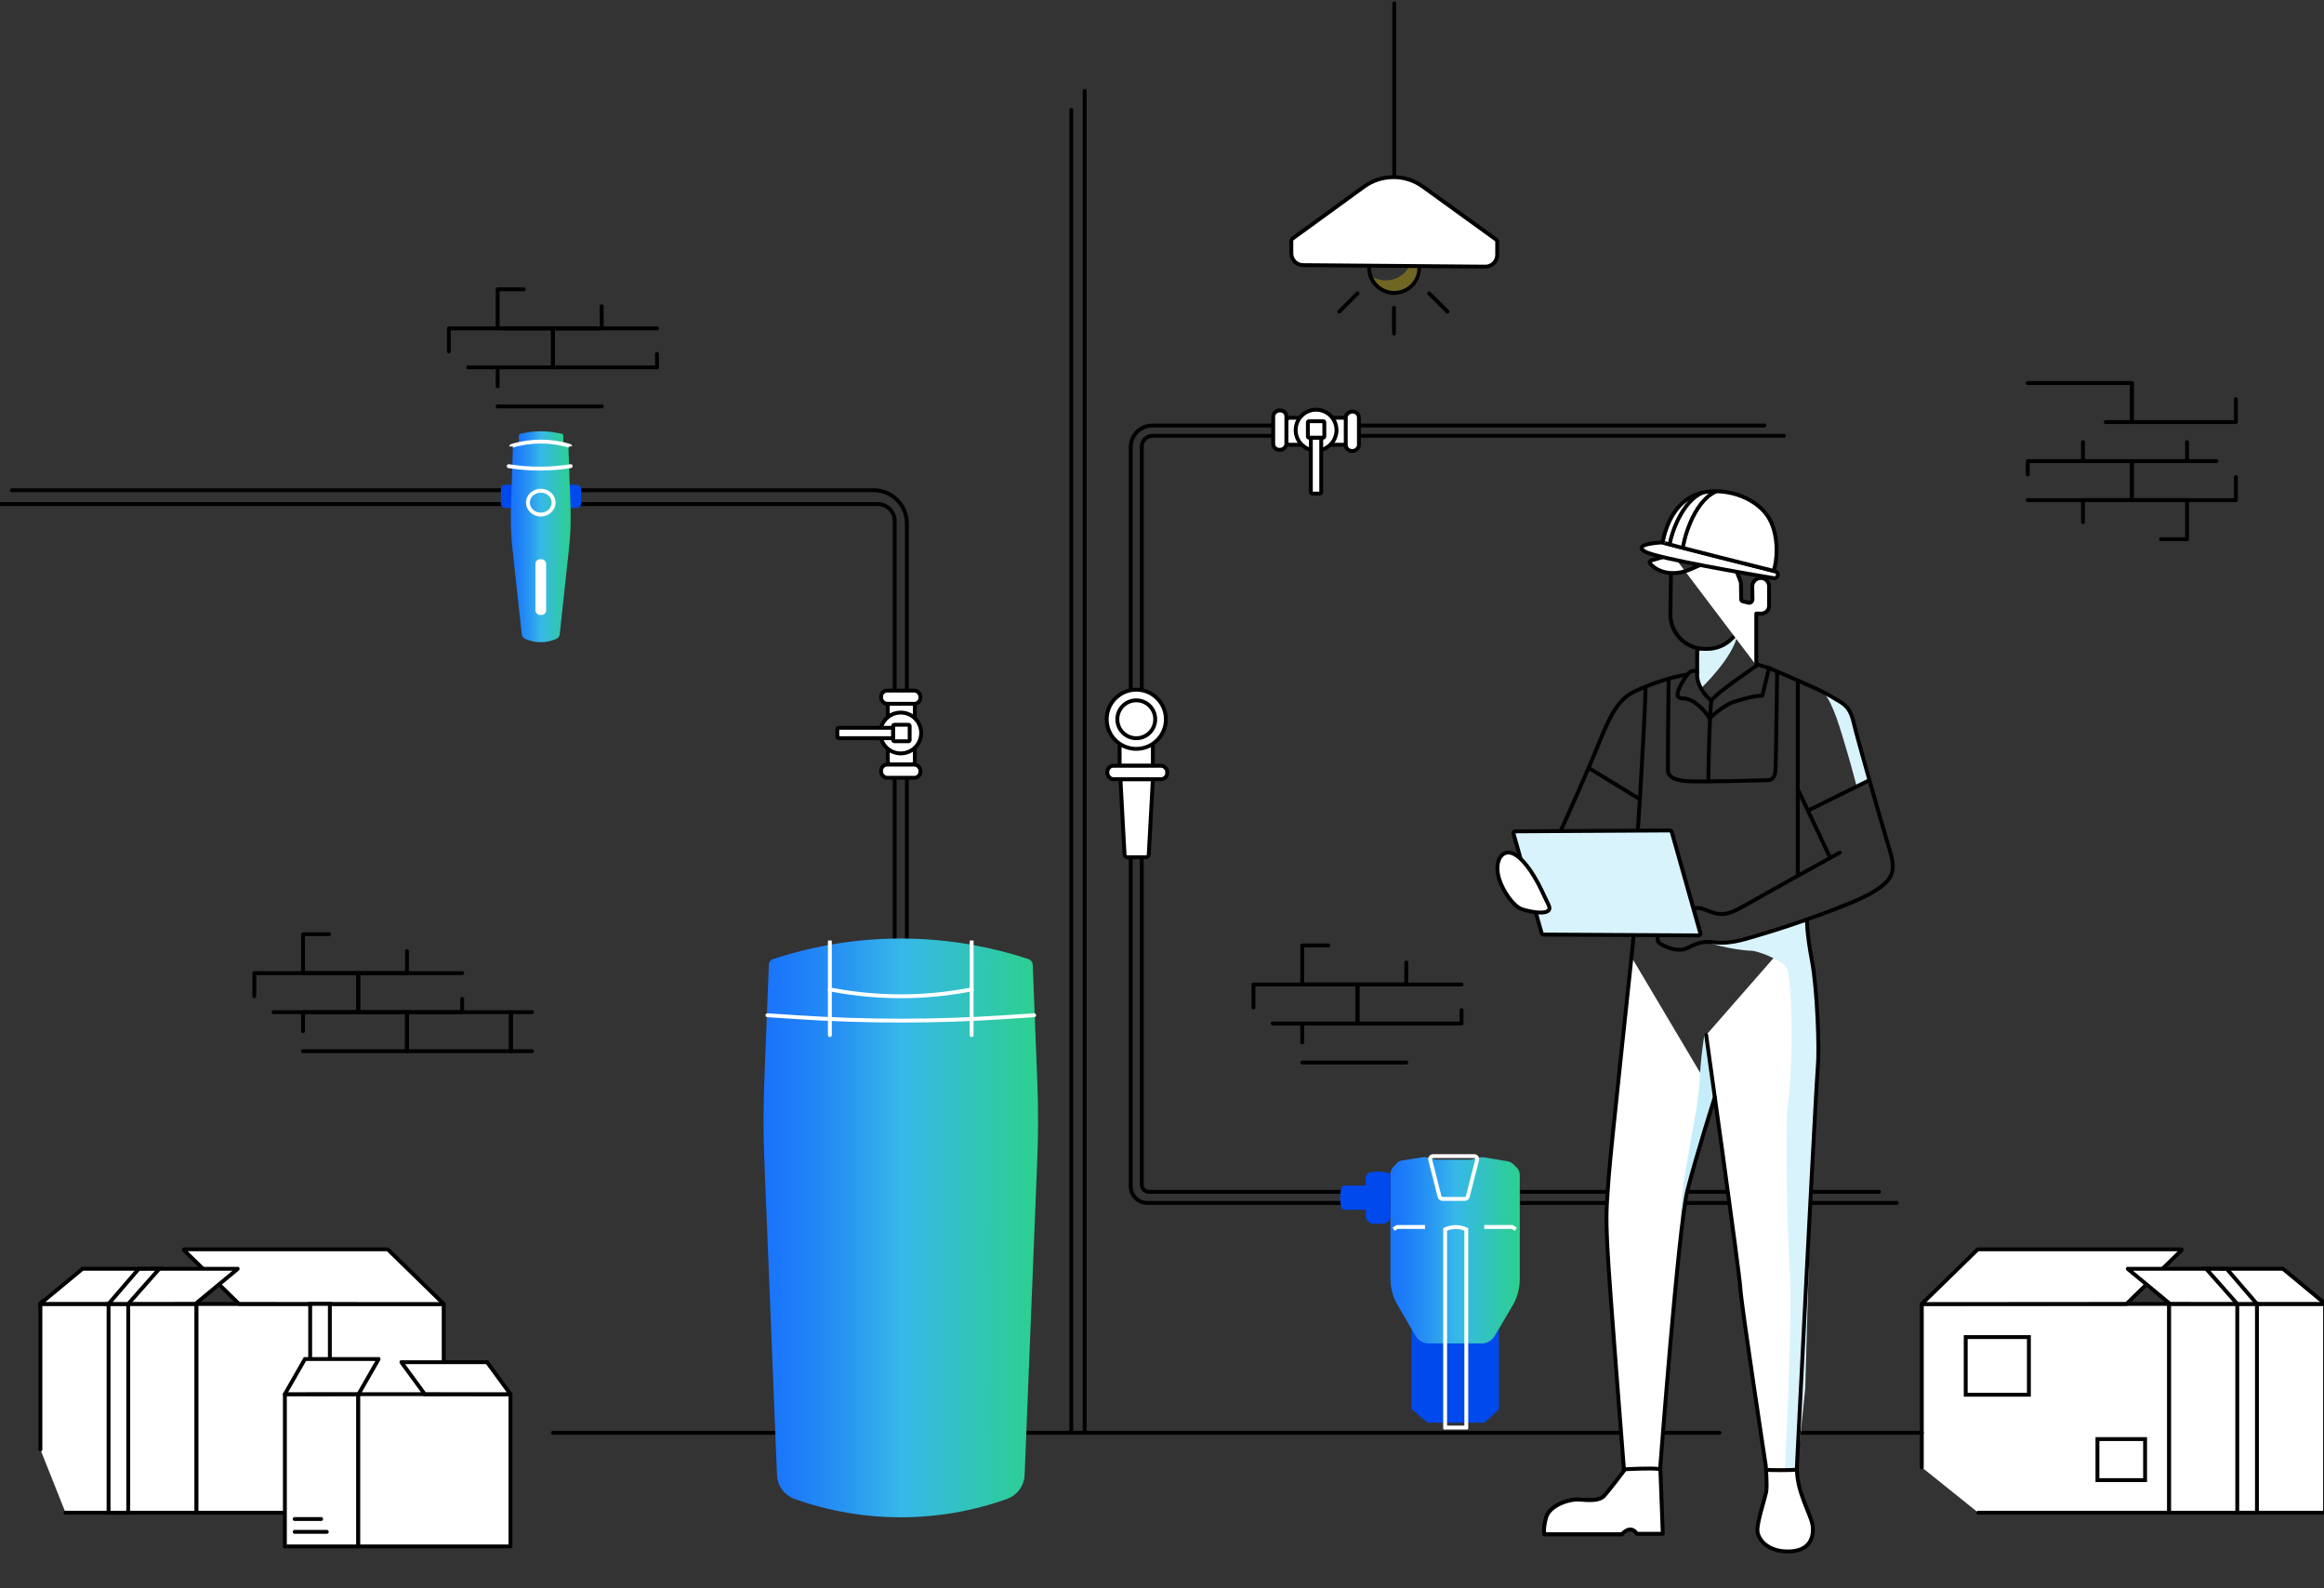 <?xml version="1.0" encoding="UTF-8"?>
<svg xmlns="http://www.w3.org/2000/svg" xmlns:xlink="http://www.w3.org/1999/xlink" id="Illu_7" data-name="Illu 7" width="600" height="410" viewBox="0 0 600 410">
  <rect x="0" y="0" width="600" height="410" fill="#333333" stroke="none"/>
  <defs>
    <linearGradient id="Primary_Gradient_2" data-name="Primary Gradient 2" x1="133.98" y1="114.64" x2="145.43" y2="114.64" gradientUnits="userSpaceOnUse">
      <stop offset="0" stop-color="#1973fb"></stop>
      <stop offset=".11" stop-color="#1d7cf8"></stop>
      <stop offset=".3" stop-color="#2895f2"></stop>
      <stop offset=".5" stop-color="#37b7ea"></stop>
      <stop offset=".99" stop-color="#2cd08f"></stop>
    </linearGradient>
    <linearGradient id="Primary_Gradient_2-2" data-name="Primary Gradient 2" x1="131.89" y1="139.9" x2="147.35" y2="139.9" xlink:href="#Primary_Gradient_2"></linearGradient>
    <linearGradient id="Primary_Gradient_2-3" data-name="Primary Gradient 2" x1="197.1" y1="316.98" x2="268" y2="316.98" xlink:href="#Primary_Gradient_2"></linearGradient>
    <linearGradient id="Primary_Gradient_2-4" data-name="Primary Gradient 2" x1="358.97" y1="322.74" x2="392.37" y2="322.74" xlink:href="#Primary_Gradient_2"></linearGradient>
  </defs>
  <g id="Backsteine">
    <g>
      <polyline points="115.89 90.7 115.89 84.76 142.76 84.76 142.76 94.83 120.87 94.83" fill="none" stroke="#000" stroke-linecap="round" stroke-linejoin="round"></polyline>
      <polyline points="169.62 84.76 142.76 84.76 142.76 94.83 169.62 94.83 169.62 91.37" fill="none" stroke="#000" stroke-linecap="round" stroke-linejoin="round"></polyline>
      <polyline points="155.35 79.06 155.35 84.76 128.48 84.76 128.48 74.68 135.22 74.68" fill="none" stroke="#000" stroke-linecap="round" stroke-linejoin="round"></polyline>
      <line x1="155.35" y1="104.91" x2="128.48" y2="104.91" fill="none" stroke="#000" stroke-linecap="round" stroke-linejoin="round"></line>
      <line x1="128.48" y1="99.72" x2="128.48" y2="94.83" fill="none" stroke="#000" stroke-linecap="round" stroke-linejoin="round"></line>
    </g>
    <g>
      <polyline points="323.61 260.07 323.61 254.13 350.47 254.13 350.47 264.2 328.59 264.2" fill="none" stroke="#000" stroke-linecap="round" stroke-linejoin="round"></polyline>
      <polyline points="377.34 254.13 350.47 254.13 350.47 264.2 377.34 264.2 377.34 260.75" fill="none" stroke="#000" stroke-linecap="round" stroke-linejoin="round"></polyline>
      <polyline points="363.07 248.44 363.07 254.13 336.2 254.13 336.2 244.05 342.94 244.05" fill="none" stroke="#000" stroke-linecap="round" stroke-linejoin="round"></polyline>
      <line x1="363.07" y1="274.28" x2="336.2" y2="274.28" fill="none" stroke="#000" stroke-linecap="round" stroke-linejoin="round"></line>
      <line x1="336.2" y1="269.09" x2="336.2" y2="264.2" fill="none" stroke="#000" stroke-linecap="round" stroke-linejoin="round"></line>
    </g>
    <g>
      <polyline points="577.25 123.16 577.25 129.1 550.38 129.1 550.38 119.03 572.26 119.03" fill="none" stroke="#000" stroke-linecap="round" stroke-linejoin="round"></polyline>
      <polyline points="523.51 129.1 550.38 129.1 550.38 119.03 523.51 119.03 523.51 122.48" fill="none" stroke="#000" stroke-linecap="round" stroke-linejoin="round"></polyline>
      <polyline points="537.78 134.79 537.78 129.1 564.65 129.1 564.65 139.18 557.92 139.18" fill="none" stroke="#000" stroke-linecap="round" stroke-linejoin="round"></polyline>
      <line x1="564.65" y1="114.14" x2="564.65" y2="119.03" fill="none" stroke="#000" stroke-linecap="round" stroke-linejoin="round"></line>
      <line x1="537.78" y1="114.14" x2="537.78" y2="119.03" fill="none" stroke="#000" stroke-linecap="round" stroke-linejoin="round"></line>
      <polyline points="523.51 98.87 550.38 98.87 550.38 108.95 543.64 108.95" fill="none" stroke="#000" stroke-linecap="round" stroke-linejoin="round"></polyline>
      <polyline points="577.25 103.01 577.25 108.95 550.38 108.95 550.38 98.87" fill="none" stroke="#000" stroke-linecap="round" stroke-linejoin="round"></polyline>
    </g>
    <g>
      <polyline points="65.66 257.15 65.66 251.21 92.49 251.21 92.49 261.28 70.64 261.28" fill="none" stroke="#000" stroke-linecap="round" stroke-linejoin="round"></polyline>
      <polyline points="119.33 251.21 92.49 251.21 92.49 261.28 119.33 261.28 119.33 257.82" fill="none" stroke="#000" stroke-linecap="round" stroke-linejoin="round"></polyline>
      <polyline points="105.07 245.53 105.07 251.21 78.24 251.21 78.24 241.15 84.96 241.15" fill="none" stroke="#000" stroke-linecap="round" stroke-linejoin="round"></polyline>
      <polyline points="78.24 266.16 78.24 261.28 105.07 261.28 105.07 271.34 78.24 271.34" fill="none" stroke="#000" stroke-linecap="round" stroke-linejoin="round"></polyline>
      <rect x="105.07" y="261.28" width="26.84" height="10.06" fill="none" stroke="#000" stroke-linecap="round" stroke-linejoin="round"></rect>
      <polyline points="137.36 271.34 131.91 271.34 131.91 261.28 137.36 261.28" fill="none" stroke="#000" stroke-linecap="round" stroke-linejoin="round"></polyline>
    </g>
  </g>
  <g id="Lampe">
    <line x1="359.96" y1=".85" x2="359.96" y2="46.06" fill="none" stroke="#000" stroke-linecap="round" stroke-miterlimit="10"></line>
    <g opacity=".3">
      <path d="m364.5,63.66c.27,1.03.31,2.14.06,3.26-.84,3.77-4.58,6.14-8.34,5.3-1.11-.25-2.1-.75-2.93-1.43.64,2.46,2.59,4.49,5.25,5.09,3.77.84,7.5-1.54,8.34-5.3.59-2.65-.42-5.29-2.38-6.91Z" fill="#fd0" stroke-width="0"></path>
    </g>
    <path d="m359.96,63.14c3.3,0,5.99,2.69,5.99,5.99s-2.69,5.99-5.99,5.99-5.99-2.69-5.99-5.99,2.69-5.99,5.99-5.99m0-1c-3.86,0-6.99,3.13-6.99,6.99s3.13,6.99,6.99,6.99,6.99-3.13,6.99-6.99-3.13-6.99-6.99-6.99h0Z" stroke-width="0"></path>
    <g>
      <path d="m336.39,68.43c-1.66-.01-3.01-1.37-3-3.03v-3.17c0-.27.13-.52.34-.67l18.39-13.36c2.23-1.62,4.87-2.48,7.63-2.48s5.38.85,7.6,2.46l18.83,13.61c.22.16.34.41.34.67v3.33c0,1.67-1.36,3.03-3.03,3.03l-47.11-.39Z" fill="#fff" stroke-width="0"></path>
      <path d="m359.76,46.22h0c2.64,0,5.17.82,7.31,2.37l18.83,13.61c.09.06.14.16.14.27v3.33c0,1.39-1.13,2.53-2.55,2.53l-47.09-.39c-1.38-.01-2.51-1.15-2.51-2.53v-3.17c0-.11.05-.21.14-.27l18.39-13.36c2.15-1.56,4.68-2.38,7.33-2.38m0-1c-2.78,0-5.56.86-7.92,2.57l-18.39,13.36c-.34.25-.55.65-.55,1.08v3.17c0,1.94,1.56,3.52,3.5,3.53l47.09.39s.02,0,.03,0c1.95,0,3.53-1.58,3.53-3.53v-3.33c0-.43-.21-.83-.55-1.08l-18.83-13.61c-2.36-1.7-5.13-2.55-7.9-2.55h0Z" stroke-width="0"></path>
    </g>
    <line x1="359.89" y1="79.46" x2="359.89" y2="86.12" fill="none" stroke="#000" stroke-linecap="round" stroke-miterlimit="10"></line>
    <line x1="368.98" y1="75.73" x2="373.69" y2="80.44" fill="none" stroke="#000" stroke-linecap="round" stroke-miterlimit="10"></line>
    <line x1="350.47" y1="75.73" x2="345.76" y2="80.44" fill="none" stroke="#000" stroke-linecap="round" stroke-miterlimit="10"></line>
  </g>
  <g id="Kiste_rechts">
    <polyline points="496.16 378.77 496.16 336.59 560.03 336.59 560.03 390.48 510.75 390.48" fill="#fff" stroke="#000" stroke-linecap="round" stroke-linejoin="round"></polyline>
    <polygon points="600.28 390.48 600.28 336.59 560.02 336.59 560.02 390.48 593.79 390.48 600.28 390.48" fill="#fff" stroke="#000" stroke-linecap="round" stroke-miterlimit="10"></polygon>
    <path d="m496.37,336.39l14.19-13.85s.05-.04.09-.04h52.48c.11,0,.17.14.09.22l-14.16,13.82s-.05.04-.09.04l-52.51.04c-.11,0-.17-.14-.09-.22Z" fill="#fff" stroke="#000" stroke-miterlimit="10"></path>
    <path d="m600.33,336.56l-10.92-9.04s0,0-.01,0h-40.05s-.02.02-.01.03l10.9,9.02s0,0,.01,0l40.07.02s.02-.02.01-.03Z" fill="#fff" stroke="#000" stroke-miterlimit="10"></path>
    <rect x="577.61" y="336.59" width="5.08" height="53.89" fill="#fff" stroke="#000" stroke-miterlimit="10"></rect>
    <polygon points="569.58 327.52 577.61 336.59 582.69 336.59 574.91 327.55 569.58 327.52" fill="#fff" stroke="#000" stroke-miterlimit="10"></polygon>
    <rect x="541.51" y="371.48" width="12.3" height="10.59" fill="#fff" stroke="#000" stroke-miterlimit="10"></rect>
    <rect x="507.5" y="345.15" width="16.31" height="14.88" fill="#fff" stroke="#000" stroke-miterlimit="10"></rect>
  </g>
  <line x1="280.04" y1="23.45" x2="280.04" y2="369.85" fill="none" stroke="#000" stroke-linecap="round" stroke-linejoin="round"></line>
  <line x1="276.59" y1="28.37" x2="276.59" y2="369.85" fill="none" stroke="#000" stroke-linecap="round" stroke-linejoin="round"></line>
  <g id="Boden">
    <line x1="142.76" y1="369.85" x2="443.95" y2="369.85" fill="none" stroke="#000" stroke-linecap="round" stroke-linejoin="round"></line>
    <line x1="457.22" y1="369.85" x2="496.16" y2="369.85" fill="none" stroke="#000" stroke-linecap="round" stroke-linejoin="round"></line>
  </g>
  <g id="Kisten_links">
    <rect x="50.68" y="336.59" width="63.87" height="53.89" transform="translate(165.23 727.08) rotate(-180)" fill="#fff" stroke="#000" stroke-linecap="round" stroke-linejoin="round"></rect>
    <polyline points="16.92 390.48 50.69 390.48 50.69 336.59 10.43 336.59 10.43 374.17" fill="#fff" stroke="#000" stroke-linecap="round" stroke-miterlimit="10"></polyline>
    <path d="m114.34,336.39l-14.19-13.85s-.05-.04-.09-.04h-52.48c-.11,0-.17.14-.09.22l14.16,13.82s.05.04.09.04l52.51.04c.11,0,.17-.14.09-.22Z" fill="#fff" stroke="#000" stroke-miterlimit="10"></path>
    <path d="m10.38,336.56l10.92-9.04s0,0,.01,0h40.05s.02.02.01.03l-10.9,9.02s0,0-.01,0l-40.07.02s-.02-.02-.01-.03Z" fill="#fff" stroke="#000" stroke-miterlimit="10"></path>
    <rect x="80.07" y="336.59" width="5.08" height="32.74" transform="translate(165.23 705.92) rotate(-180)" fill="#fff" stroke="#000" stroke-miterlimit="10"></rect>
    <rect x="28.02" y="336.59" width="5.08" height="53.89" transform="translate(61.13 727.08) rotate(-180)" fill="#fff" stroke="#000" stroke-miterlimit="10"></rect>
    <polygon points="41.13 327.52 33.1 336.59 28.02 336.59 35.8 327.55 41.13 327.52" fill="#fff" stroke="#000" stroke-miterlimit="10"></polygon>
    <line x1="109.51" y1="383.04" x2="99.66" y2="383.04" fill="none" stroke="#000" stroke-linecap="round" stroke-linejoin="round"></line>
    <line x1="109.51" y1="385.58" x2="97.75" y2="385.58" fill="none" stroke="#000" stroke-linecap="round" stroke-linejoin="round"></line>
    <rect x="73.55" y="359.89" width="18.95" height="39.29" fill="#fff" stroke="#000" stroke-linecap="round" stroke-linejoin="round"></rect>
    <rect x="92.5" y="359.89" width="39.29" height="39.29" fill="#fff" stroke="#000" stroke-linecap="round" stroke-linejoin="round"></rect>
    <path d="m73.55,359.86l5.18-9.04s0,0,0,0h19.01s.01.02,0,.03l-5.17,9.02s0,0,0,0l-19.02.02s-.01-.02,0-.03Z" fill="#fff" stroke="#000" stroke-miterlimit="10"></path>
    <path d="m131.78,359.87l-6.03-8.24s0,0,0,0h-22.11s-.01.02,0,.03l6.02,8.22s0,0,0,0l22.12.02s.01-.02,0-.03Z" fill="#fff" stroke="#000" stroke-miterlimit="10"></path>
    <line x1="76.08" y1="392.11" x2="82.91" y2="392.11" fill="#fff" stroke="#000" stroke-linecap="round" stroke-miterlimit="10"></line>
    <line x1="76.08" y1="395.42" x2="84.37" y2="395.42" fill="#fff" stroke="#000" stroke-linecap="round" stroke-miterlimit="10"></line>
  </g>
  <g id="Rohr_rechts">
    <path d="m489.69,310.52h-193.47c-2.37,0-4.29-1.92-4.29-4.29V115.4c0-3.07,2.49-5.56,5.56-5.56h158.04" fill="none" stroke="#000" stroke-linecap="round" stroke-linejoin="round"></path>
    <path d="m460.59,112.5h-163.02c-1.54,0-2.79,1.25-2.79,2.79v190.51c0,1.03.83,1.86,1.86,1.86h188.5" fill="none" stroke="#000" stroke-linecap="round" stroke-miterlimit="10"></path>
    <g>
      <rect x="289.06" y="191.99" width="8.58" height="5.69" fill="#fff" stroke="#000" stroke-linecap="round" stroke-miterlimit="10"></rect>
      <circle cx="293.36" cy="185.67" r="7.64" fill="#fff" stroke="#000" stroke-linecap="round" stroke-miterlimit="10"></circle>
      <path d="m295.83,221.29h-4.74c-.4,0-.74-.32-.76-.72l-1.06-19.43h8.37l-1.06,19.43c-.02.4-.35.72-.76.72Z" fill="#fff" stroke="#000" stroke-linecap="round" stroke-miterlimit="10"></path>
      <rect x="285.89" y="197.67" width="15.45" height="3.47" rx="1.58" ry="1.58" fill="#fff" stroke="#000" stroke-linecap="round" stroke-miterlimit="10"></rect>
      <circle cx="293.36" cy="185.67" r="4.89" fill="#fff" stroke="#000" stroke-linecap="round" stroke-miterlimit="10"></circle>
      <g id="Hahn">
        <rect x="336.74" y="103.21" width="6.97" height="16.25" rx=".79" ry=".79" transform="translate(451.57 -228.9) rotate(90)" fill="#fff" stroke="#000" stroke-miterlimit="10"></rect>
        <rect x="344.07" y="109.64" width="10.14" height="3.4" rx="1.55" ry="1.55" transform="translate(460.48 -237.81) rotate(90)" fill="#fff" stroke="#000" stroke-miterlimit="10"></rect>
        <rect x="325.34" y="109.33" width="10.14" height="3.4" rx="1.55" ry="1.55" transform="translate(441.44 -219.38) rotate(90)" fill="#fff" stroke="#000" stroke-miterlimit="10"></rect>
        <g>
          <circle cx="339.78" cy="111.03" r="5.27" fill="#fff" stroke="#000" stroke-miterlimit="10"></circle>
          <path d="m332.95,118.85h14.03v2.68h-14.03c-.22,0-.39-.17-.39-.39v-1.9c0-.22.17-.39.39-.39Z" transform="translate(219.58 459.97) rotate(-90)" fill="#fff" stroke="#000" stroke-miterlimit="10"></path>
          <rect x="337.65" y="108.74" width="4.25" height="4.25" rx=".29" ry=".29" transform="translate(228.92 450.63) rotate(-90)" fill="#fff" stroke="#000" stroke-miterlimit="10"></rect>
        </g>
      </g>
    </g>
  </g>
  <g id="Rohr_links">
    <path d="m.09,130.12h226.52c2.42,0,4.38,1.96,4.38,4.38v235.35" fill="none" stroke="#000" stroke-linecap="round" stroke-linejoin="round"></path>
    <path d="m234.13,369.85v-234.73c0-4.74-3.84-8.58-8.58-8.58H3.08" fill="none" stroke="#000" stroke-linecap="round" stroke-linejoin="round"></path>
    <g id="Hahn-2" data-name="Hahn">
      <rect x="229.21" y="181.12" width="6.97" height="16.25" rx=".79" ry=".79" fill="#fff" stroke="#000" stroke-miterlimit="10"></rect>
      <rect x="227.48" y="178.27" width="10.14" height="3.4" rx="1.55" ry="1.55" fill="#fff" stroke="#000" stroke-miterlimit="10"></rect>
      <rect x="227.48" y="197.37" width="10.14" height="3.4" rx="1.55" ry="1.55" fill="#fff" stroke="#000" stroke-miterlimit="10"></rect>
      <g>
        <circle cx="232.55" cy="189.21" r="5.27" fill="#fff" stroke="#000" stroke-miterlimit="10"></circle>
        <path d="m216.57,187.87h14.03v2.68h-14.03c-.22,0-.39-.17-.39-.39v-1.9c0-.22.17-.39.39-.39Z" fill="#fff" stroke="#000" stroke-miterlimit="10"></path>
        <rect x="230.6" y="187.09" width="4.25" height="4.25" rx=".29" ry=".29" fill="#fff" stroke="#000" stroke-miterlimit="10"></rect>
      </g>
    </g>
  </g>
  <g id="Mann">
    <g id="Arbeiter">
      <g>
        <path d="m415.31,304.1c-.54,7.74-.75,8.93-.32,17.86.43,8.93,4.3,57.66,4.3,57.66,0,0-4.09,5.45-5.27,6.63-1.18,1.18-3.55,1.08-6.24.86-2.69-.22-7.75,1.51-8.61,4.63-.86,3.12-.43,4.3-.43,4.3h20.01s2.15-2.69,3.87-.11h6.67l-.65-17.28s4.7-62.07,7-71.29c2.11-8.45,7.07-24.09,7.07-24.09l-21.81-36.73c-.11,2.26-5.06,49.82-5.6,57.56Z" fill="#fff" stroke-width="0"></path>
        <path d="m469.31,275.37c.43-4.3-.11-19.96-1.51-27.38-1.4-7.42-1.29-10.54-1.29-10.54l-26.03,29.75s8.61,61.22,8.82,65.3c.22,4.09,6.56,45.79,6.56,45.79,0,0,.43,5.27.11,6.88-.32,1.61-2.37,7.79-2.26,9.94.11,2.15,2.35,5.38,7.85,5.38s6.67-3.19,6.45-6.31c-.22-3.12-4.41-9.01-4.09-15.9.32-6.88,4.95-98.61,5.38-102.92Z" fill="#fff" stroke-width="0"></path>
      </g>
      <path d="m438.65,168l-.48,6.9,1,2.76s8.46-8.02,9.4-13.94l-4.82,3.27-5.1,1.02Z" fill="#d9f3fc" stroke-width="0"></path>
      <path d="m431.45,143.32l-.19,15.29h0c0,4.91,3.98,8.89,8.89,8.89h.63c2.36,0,4.62-.94,6.29-2.6l1.51-1.51" fill="none" stroke="#000" stroke-linecap="round" stroke-linejoin="round"></path>
      <line x1="438.17" y1="167.5" x2="438.17" y2="173.55" fill="none" stroke="#000" stroke-linecap="round" stroke-linejoin="round"></line>
      <path d="m453.82,171.56c-.91.81-10.6,7.15-11.99,9.3,0,0-3.98-2.96-3.66-7.31,0,0-1.34-1.4-3.01,1.24-1.67,2.64-3.33,5.54-.65,5.49s5.81,3.23,6.83,5.16c0,0,3.71-3.5,6.4-4.3,2.69-.81,4.95-1.51,7.26-1.56l1.72-7.15-2.9-.86Z" fill="none" stroke="#000" stroke-linecap="round" stroke-linejoin="round"></path>
      <path d="m435.61,174.16c-3.66.38-9.91,2.56-13.63,4.34s-6.02,5.38-8.98,12.85c-2.96,7.48-9.97,22.93-9.97,22.93" fill="none" stroke="#000" stroke-linecap="round" stroke-linejoin="round"></path>
      <line x1="419.51" y1="222.17" x2="422.41" y2="218.62" fill="none" stroke="#000" stroke-linecap="round" stroke-linejoin="round"></line>
      <path d="m424.83,177.31c.05,3.71-1.13,23.13-1.45,28.99-.32,5.86-1.67,22.37-1.67,25.06" fill="none" stroke="#000" stroke-linecap="round" stroke-linejoin="round"></path>
      <line x1="410.59" y1="198.49" x2="423.27" y2="206.24" fill="none" stroke="#000" stroke-linecap="round" stroke-linejoin="round"></line>
      <path d="m430.8,175.43s-.27,22.7-.16,23.66c.11.97.97,2.21,4.52,2.53,3.55.32,19.85-.22,21.24-.22s1.88-1.18,1.99-2.58c.11-1.4.43-25.39.43-25.39" fill="none" stroke="#000" stroke-linecap="round" stroke-linejoin="round"></path>
      <path d="m440.48,243.18l5.45.36,8.46-2.15,11.33-3.87,1.51,8.03,2.29,20.08-1.94,27.64-.43,27.54-1.08,37.54-2.15,21.19-3.12-.43s2.15-39.8,1.18-52.49c-.38-5.01-1.21-34.91-.43-41.09,1.83-14.52.82-33.83-.22-35.6-1.19-2.04-7.36-4.47-9.18-4.52-5.16-.14-11.69-2.22-11.69-2.22Z" fill="#d9f3fc" stroke-width="0"></path>
      <path d="m453.43,171.76v-13.37s1.3,0,1.3,0c1.1,0,2-.9,2-2v-5.06c0-1.18-.95-2.13-2.13-2.13h0c-1.18,0-2.2.95-2.2,2.12v.71l.05,2.69c0,.55-.5.97-1.04.87l-1.49-.38c-.23-.06-.39-.26-.39-.5l-.06-3.99c0-.3-.07-.6-.19-.88-.55-1.25-.87-2.65-1.85-3.65-1.03-1.05-2.44-1.53-3.89-1.52-2.76.02-5.24,1.59-7.76,2.54-3.28,1.23-7.31,1.02-9.79-1.75-.22-.25-.13-.64.19-.74,1.53-.46,4.1-1.15,5.51-1.71" fill="#fff" stroke="#000" stroke-linecap="round" stroke-linejoin="round"></path>
      <path d="m429.22,140.01s-7.96.33-4.56,2.35c2.98,1.77,27.76,5.97,33.3,6.89.57.09,1.07-.36,1.05-.93h0c-.02-.4-.29-.74-.68-.84l-29.11-7.47Z" fill="#fff" stroke="#000" stroke-linecap="round" stroke-miterlimit="10"></path>
      <path d="m429.22,140.01c-.05.2,28.69,7.36,28.69,7.36.91-2.59,1.38-8.38-.8-12.88-2.4-4.95-9.01-8.07-15.43-7.63-9.04.62-11.6,9.05-12.45,13.15Z" fill="#fff" stroke="#000" stroke-miterlimit="10"></path>
      <path d="m434.47,141.64c.05-1.57,2.5-12.13,8.65-14.82" fill="none" stroke="#000" stroke-miterlimit="10"></path>
      <path d="m431.07,140.51c.48-3.05,3.27-11.07,8.4-13.32" fill="none" stroke="#000" stroke-miterlimit="10"></path>
      <path d="m470.96,178.93c2.37,2.94,3.97,8.52,6.17,15.99.9,3.04,2.24,8.15,2.24,8.15l3.29-1.82-4.1-14.79-1.79-4.09-5.81-3.44Z" fill="#d9f3fc" stroke-width="0"></path>
      <path d="m456.72,172.42c1.67.81,13.18,5.54,15.97,7.31,2.8,1.77,4.79,2.1,5.86,6.72,1.08,4.63,7.85,28.18,9.47,33.51,1.61,5.32.38,7.48-4.95,10.6-5.32,3.12-22.16,8.82-27,10.22-4.84,1.4-8.87,3.01-13.39,2.47s-5.97,1.24-7.85,1.77c-1.88.54-4.57-.43-6.08-1.34s-.86-2.9,1.83-5.22,5.81-5.27,9.73-3.6c3.93,1.67,5.54,1.56,10.38-1.24,4.84-2.8,24.31-13.55,24.31-13.55" fill="none" stroke="#000" stroke-linecap="round" stroke-linejoin="round"></path>
      <line x1="464.15" y1="203.72" x2="472.43" y2="221.25" fill="none" stroke="#000" stroke-linecap="round" stroke-linejoin="round"></line>
      <line x1="482.48" y1="201.48" x2="466.81" y2="209.23" fill="none" stroke="#000" stroke-linecap="round" stroke-linejoin="round"></line>
      <g>
        <path d="m398.52,241.25c-.24,0-.44-.16-.51-.38l-7.27-25.6c-.05-.16-.01-.33.08-.46.1-.13.25-.21.42-.21l39.84-.23c.24,0,.45.16.51.39l7.39,26.03c.05.16.01.33-.09.46-.1.13-.25.21-.42.21l-39.96-.2Z" fill="#d9f3fc" stroke-width="0"></path>
        <path d="m431.09,214.87h0s.03.02.03.02l7.36,26.07-39.99-.22-7.24-25.64,39.84-.23m0-1h0l-39.84.23c-.68,0-1.17.66-.98,1.31l7.27,25.6c.13.44.53.75.99.75l39.96.2s0,0,0,0c.68,0,1.18-.65.99-1.31l-7.39-26.03c-.13-.44-.53-.75-.99-.75h0Z" stroke-width="0"></path>
      </g>
      <path d="m433.95,315.98c-.65-8.39,4.48-28.96,4.81-36.33.32-7.26,1.29-12.63,1.29-12.63l.82,2.51,1.67,14.08-5.43,17.93s-2.11,10.04-3.17,14.44Z" fill="#c6eefa" stroke-width="0"></path>
      <path d="m396.06,226.2c-2.45-4.05-5.11-6.56-7.15-6.08-2.04.48-2.9,3.39-1.88,6.72,1.02,3.33,3.76,7.05,5.75,7.8,1.99.75,8.61,2.1,6.99-1.13-1.61-3.23-1.99-4.46-3.71-7.31Z" fill="#fff" stroke="#000" stroke-linecap="round" stroke-linejoin="round"></path>
      <path d="m421.71,241.96c-.11,2.26-5.86,54.4-6.4,62.14-.54,7.74-.75,8.93-.32,17.86.43,8.93,4.3,57.66,4.3,57.66,0,0-4.09,5.45-5.27,6.63s-3.55,1.08-6.24.86-7.74,1.51-8.61,4.63c-.86,3.12-.43,4.3-.43,4.3h20.01s2.15-2.69,3.87-.11h6.67l-.65-17.28s4.7-62.07,7-71.29c2.11-8.45,7.07-24.09,7.07-24.09" fill="none" stroke="#000" stroke-linecap="round" stroke-linejoin="round"></path>
      <path d="m466.51,237.44s-.11,3.12,1.29,10.54c1.4,7.42,1.94,23.08,1.51,27.38-.43,4.3-5.06,96.03-5.38,102.92-.32,6.88,3.87,12.78,4.09,15.9s-1.08,6.31-6.45,6.31-7.74-3.23-7.85-5.38,1.94-8.33,2.26-9.94c.32-1.61-.11-6.88-.11-6.88,0,0-6.35-41.7-6.56-45.79-.22-4.09-8.82-65.3-8.82-65.3" fill="none" stroke="#000" stroke-linecap="round" stroke-linejoin="round"></path>
      <path d="m419.26,379.29s7.17-.43,9.18-.07" fill="none" stroke="#000" stroke-linecap="round" stroke-linejoin="round"></path>
      <path d="m456.04,379.43c1,.07,6.45.14,7.6-.07" fill="none" stroke="#000" stroke-linecap="round" stroke-linejoin="round"></path>
      <path d="m414.02,386.24c-1.18,1.18-3.55,1.08-6.24.86s-7.74,1.51-8.61,4.63c-.86,3.12-.43,4.3-.43,4.3h20.01" fill="#fff" stroke="#000" stroke-linecap="round" stroke-linejoin="round"></path>
      <path d="m441.83,180.86c-.43,2.66-.84,18.33-.72,20.8" fill="none" stroke="#000" stroke-linecap="round" stroke-linejoin="round"></path>
      <line x1="464.15" y1="175.8" x2="464.15" y2="225.67" fill="none" stroke="#000" stroke-linecap="round" stroke-linejoin="round"></line>
    </g>
  </g>
  <g id="Wasserfilter">
    <path d="m130.48,125.12h4.42v6.01h-4.42c-.64,0-1.16-.52-1.16-1.16v-3.69c0-.64.52-1.16,1.16-1.16Z" fill="#0049ec" stroke-width="0"></path>
    <path d="m145.6,125.12h4.42v6.01h-4.42c-.64,0-1.16-.52-1.16-1.16v-3.69c0-.64.52-1.16,1.16-1.16Z" transform="translate(294.47 256.25) rotate(-180)" fill="#0049ec" stroke-width="0"></path>
    <path d="m145.43,117.97h-11.45v-5.59c0-.2.15-.38.37-.42l1.25-.24c2.65-.52,5.39-.52,8.04-.02l1.42.27c.21.04.37.22.37.42v5.58Z" fill="url(#Primary_Gradient_2)" stroke-width="0"></path>
    <path d="m143.68,164.9h0c-2.56,1.17-5.56,1.17-8.13,0h-.02c-.46-.22-.78-.64-.83-1.12l-2.4-22.21c-.37-3.41-.5-6.85-.39-10.28l.52-16.09c0-.06.05-.12.11-.14h0c4.58-1.4,9.52-1.4,14.1,0h0c.06.02.11.07.11.14l.55,16.11c.11,3.34-.01,6.67-.37,9.99l-2.43,22.48c-.05.48-.36.9-.83,1.11Z" fill="url(#Primary_Gradient_2-2)" stroke-width="0"></path>
    <path d="m131.33,120.33l.61.09c5.11.76,10.31.73,15.4-.09h0" fill="none" stroke="#fff" stroke-linecap="round" stroke-miterlimit="10"></path>
    <rect x="138.24" y="144.36" width="2.76" height="14.38" rx="1.18" ry="1.18" fill="#fff" stroke-width="0"></rect>
    <path d="m139.62,127.17c1.55,0,2.81,1.16,2.81,2.58s-1.26,2.58-2.81,2.58-2.81-1.16-2.81-2.58,1.26-2.58,2.81-2.58m0-1c-2.1,0-3.81,1.6-3.81,3.58s1.71,3.58,3.81,3.58,3.81-1.6,3.81-3.58-1.71-3.58-3.81-3.58h0Z" fill="#fff" stroke-width="0"></path>
    <path d="m131.98,115.25c0-.07.05-.12.12-.14h0c4.88-1.5,10.14-1.5,15.02,0h0c.07.02.11.08.12.14" fill="none" stroke="#fff" stroke-miterlimit="10"></path>
  </g>
  <g id="Wasserhärtung">
    <g>
      <path d="m214.25,243.88c12.11-2.15,24.49-2.15,36.6,0,4.94.88,9.83,2.09,14.64,3.68h0c.66.22,1.11.82,1.14,1.51l1.19,30.43c.25,6.54.25,13.08-.01,19.62l-3.28,81.62c-.12,2.81-1.93,5.27-4.58,6.21h0c-17.72,6.29-37.06,6.29-54.77,0h0c-2.65-.94-4.46-3.4-4.58-6.21l-3.27-81.38c-.27-6.7-.27-13.41-.01-20.12l1.18-30.18c.03-.69.48-1.29,1.14-1.51h0c4.8-1.59,9.7-2.81,14.64-3.68Z" fill="url(#Primary_Gradient_2-3)" stroke-width="0"></path>
      <path d="m214.25,242.79v12.61l1.05.19c11.41,2.11,23.1,2.11,34.51,0l1.05-.19v-12.61" fill="none" stroke="#fff" stroke-miterlimit="10"></path>
    </g>
    <line x1="214.25" y1="255.4" x2="214.25" y2="267.2" fill="none" stroke="#fff" stroke-linecap="round" stroke-miterlimit="10"></line>
    <line x1="250.85" y1="255.4" x2="250.85" y2="267.2" fill="none" stroke="#fff" stroke-linecap="round" stroke-miterlimit="10"></line>
    <path d="m198.14,262.07l7.93.52c17.64,1.16,35.33,1.16,52.97,0l7.95-.52" fill="none" stroke="#fff" stroke-linecap="round" stroke-miterlimit="10"></path>
  </g>
  <g id="Kalkschutz">
    <polygon points="383.21 367.25 368.58 367.25 364.39 363.72 364.39 342.86 386.97 342.86 386.97 363.84 383.21 367.25" fill="#0049ec" stroke-width="0"></polygon>
    <path d="m382.52,346.78h-13.69c-1.38,0-2.65-.73-3.35-1.92l-4.66-7.98c-1.21-2.08-1.85-4.44-1.85-6.84v-26.95c0-.66.25-1.29.69-1.78l.85-.94c.41-.45.96-.75,1.56-.84l5.35-.81c.36-.05.72-.03,1.07.06l1.87.49c.22.06.45.09.67.09h8.34c.22,0,.43-.03.64-.08l2.01-.5c.36-.09.73-.1,1.09-.04l6.14,1.04c.53.09,1.02.34,1.4.71l.91.88c.51.5.81,1.19.81,1.9v26.89c0,2.43-.65,4.82-1.89,6.91l-4.62,7.82c-.7,1.18-1.97,1.9-3.34,1.9Z" fill="url(#Primary_Gradient_2-4)" stroke-width="0"></path>
    <path d="m375.83,317.25h0c.77,0,1.51.14,2.23.42v50.33h-4.46v-50.33c.71-.28,1.47-.42,2.23-.42m0-1c-1.1,0-2.21.26-3.23.77v51.73c0,.14.11.25.24.25h5.98c.13,0,.24-.11.24-.25v-51.73h-.01c-1.02-.51-2.12-.77-3.22-.77h0Z" fill="#fff" stroke-width="0"></path>
    <polyline points="359.77 317.29 360.73 316.73 367.92 316.73" fill="none" stroke="#fff" stroke-miterlimit="10"></polyline>
    <polyline points="391.35 317.29 390.39 316.73 383.2 316.73" fill="none" stroke="#fff" stroke-miterlimit="10"></polyline>
    <path d="m380.6,298.93c.12,0,.19.07.22.11s.08.13.05.24l-2.41,9.48c-.03.12-.14.21-.27.21h-5.77c-.13,0-.24-.09-.27-.21l-2.41-9.48c-.03-.12.02-.2.05-.24.03-.04.1-.11.22-.11h10.58m0-1h-10.58c-.83,0-1.45.79-1.24,1.6l2.41,9.48c.14.57.65.97,1.24.97h5.77c.59,0,1.1-.4,1.24-.97l2.41-9.48c.21-.81-.41-1.6-1.24-1.6h0Z" fill="#fff" stroke-width="0"></path>
    <path d="m352.58,304.08v1.95h-5.46c-.34,0-.65.21-.75.54-.52,1.69-.52,3.5,0,5.19.1.32.41.54.75.54h5.46s0,1.59,0,1.59c0,1.12.91,2.02,2.02,2.02h2.35c1.12,0,2.02-.91,2.02-2.02v-10.89c-1.69-.63-3.52-.75-5.26-.34-.66.15-1.13.75-1.13,1.43Z" fill="#0049ec" stroke-width="0"></path>
  </g>
</svg>

